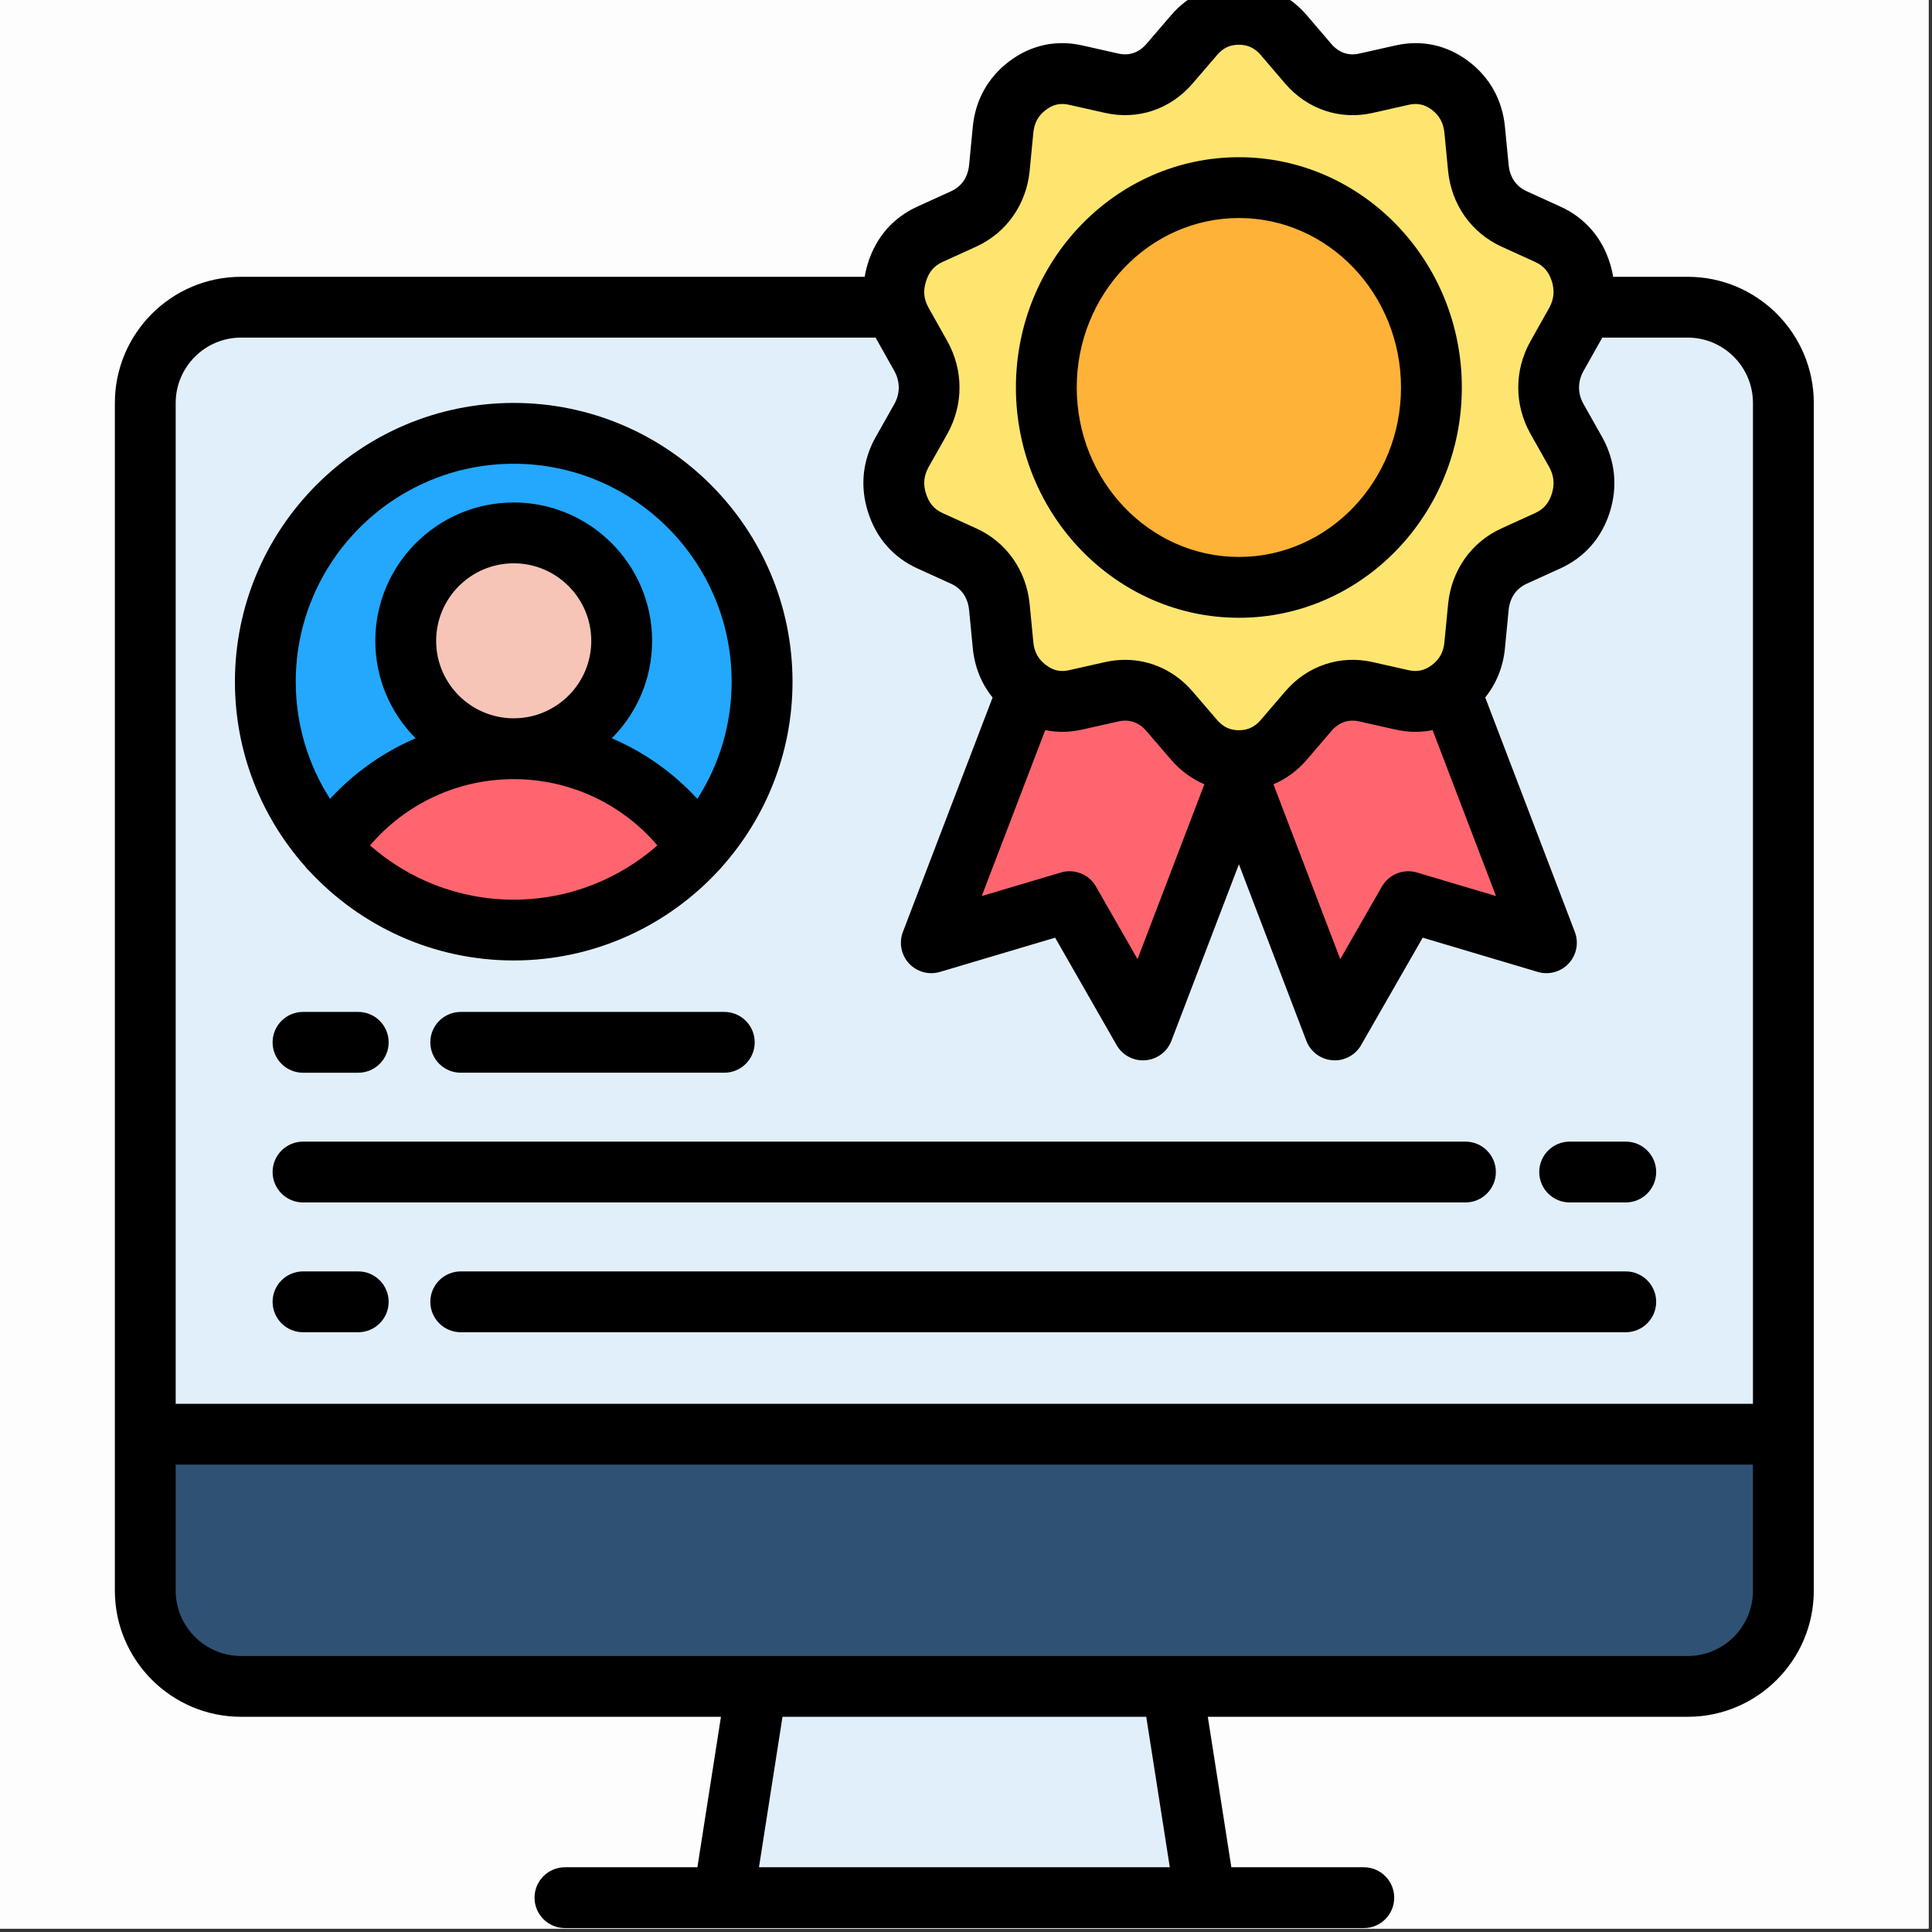 <svg xmlns="http://www.w3.org/2000/svg" xmlns:xlink="http://www.w3.org/1999/xlink" width="378" zoomAndPan="magnify" viewBox="0 0 283.5 283.5" height="378" preserveAspectRatio="xMidYMid meet" version="1.0"><rect x="0" y="0" width="283.5" height="283.5" fill="#333333" stroke="none"/><defs><clipPath id="a067ed3a75"><path d="M 0 0 L 283 0 L 283 283 L 0 283 Z M 0 0 " clip-rule="nonzero"/></clipPath><clipPath id="f0fff781c3"><path d="M 102.398 85 L 205.73 85 L 205.73 197.965 L 102.398 197.965 Z M 102.398 85 " clip-rule="nonzero"/></clipPath><clipPath id="3a70ed838f"><path d="M 16.836 0 L 266.176 0 L 266.176 282.926 L 16.836 282.926 Z M 16.836 0 " clip-rule="nonzero"/></clipPath><clipPath id="f50b0623be"><rect x="0" width="283" y="0" height="283"/></clipPath></defs><path fill="#ffffff" d="M 0 0 L 283 0 L 283 283 L 0 283 Z M 0 0 " fill-opacity="1" fill-rule="nonzero"/><g transform="matrix(1, 0, 0, 1, 0, 0)"><g clip-path="url(#f50b0623be)"><g clip-path="url(#a067ed3a75)"><rect x="-62.37" width="408.24" fill="#fdfdfd" height="408.24" y="-62.37" fill-opacity="1"/></g><g clip-path="url(#f0fff781c3)"><path fill="#000000" d="M 142.812 116.426 C 142.043 115.48 141.73 114.309 141.848 113.184 C 141.965 112.055 142.512 110.969 143.461 110.203 L 143.461 110.199 C 144.41 109.434 145.59 109.125 146.719 109.242 C 147.848 109.355 148.938 109.902 149.711 110.844 L 149.711 110.848 L 151.93 113.566 L 158.391 105.652 L 158.398 105.641 C 159.168 104.703 160.254 104.16 161.383 104.047 C 162.512 103.93 163.691 104.238 164.641 105.008 L 164.648 105.016 C 165.59 105.781 166.137 106.863 166.254 107.988 C 166.367 109.113 166.055 110.285 165.285 111.23 L 155.441 123.297 C 155.324 123.438 155.203 123.57 155.078 123.691 C 154.941 123.82 154.805 123.938 154.672 124.039 C 153.707 124.762 152.543 125.07 151.422 124.953 C 150.309 124.836 149.242 124.305 148.469 123.355 Z M 166.449 159.746 L 183.051 170.496 L 183.059 170.504 L 194.148 165.805 C 193.844 161.121 192.82 156.98 191.082 153.391 C 189.395 149.906 187.027 146.93 183.977 144.461 C 182.16 145.824 180.137 146.781 177.91 147.324 C 175.348 147.949 172.531 148.023 169.453 147.547 C 169.336 147.527 169.223 147.496 169.117 147.449 C 167.051 146.633 165.051 146.262 163.129 146.332 C 161.227 146.402 159.375 146.914 157.57 147.863 L 140.176 158.312 C 140.074 158.707 140.051 159.078 140.102 159.422 L 140.102 159.43 L 140.109 159.469 L 140.109 159.477 L 140.113 159.488 L 140.113 159.504 L 140.117 159.508 L 140.121 159.527 L 140.121 159.531 L 140.125 159.547 L 140.125 159.559 L 140.152 159.664 C 140.297 160.199 140.66 160.719 141.238 161.211 C 141.266 161.234 141.289 161.258 141.312 161.281 C 141.648 161.559 142.055 161.828 142.527 162.09 C 143.672 162.359 144.781 162.414 145.852 162.262 C 146.969 162.098 148.059 161.703 149.121 161.074 L 149.164 161.051 C 152.191 159.305 155.121 158.301 157.953 158.047 C 160.844 157.789 163.602 158.309 166.227 159.613 C 166.305 159.652 166.379 159.695 166.449 159.746 Z M 170.02 165.398 L 170.051 165.418 L 181.211 172.645 C 181.344 173.008 181.402 173.398 181.387 173.789 C 181.363 174.25 181.23 174.707 180.977 175.125 L 180.938 175.184 C 180.508 175.848 179.844 176.281 179.121 176.438 C 178.395 176.598 177.609 176.484 176.941 176.059 L 175.871 175.375 L 173.109 173.617 L 172.941 173.496 L 172.934 173.492 L 172.938 173.488 C 172.863 173.438 172.781 173.383 172.695 173.328 L 168.934 170.93 C 168.281 170.512 167.41 170.699 166.988 171.352 C 166.57 172 166.762 172.867 167.414 173.285 L 170.18 175.051 C 170.227 175.082 170.285 175.125 170.359 175.18 L 170.402 175.211 C 170.488 175.27 170.551 175.312 170.598 175.344 L 171.508 175.922 L 171.512 175.922 L 171.512 175.926 L 171.516 175.926 L 171.523 175.934 L 171.527 175.934 L 171.531 175.938 L 171.535 175.938 L 171.539 175.941 L 174.352 177.734 L 174.465 177.809 C 175.066 178.23 175.461 178.859 175.609 179.539 C 175.77 180.266 175.656 181.047 175.23 181.711 C 174.805 182.375 174.141 182.805 173.418 182.965 C 172.711 183.117 171.949 183.016 171.297 182.625 L 171.238 182.586 L 169.262 181.328 L 168.883 181.082 L 168.789 181.023 L 168.699 180.965 C 166.828 179.762 165.391 178.855 163.953 177.945 C 162.328 176.918 161.848 176.617 161.312 176.277 C 160.66 175.863 159.793 176.055 159.375 176.703 C 158.957 177.355 159.152 178.219 159.805 178.633 L 162.445 180.312 C 163.449 180.945 164.453 181.582 165.371 182.164 C 165.402 182.191 165.438 182.215 165.473 182.234 L 167.73 183.676 L 169.137 184.578 L 169.137 184.582 L 169.215 184.629 C 169.707 184.965 170.027 185.473 170.148 186.02 C 170.27 186.582 170.18 187.191 169.855 187.707 L 169.852 187.707 L 169.801 187.789 C 169.465 188.277 168.957 188.594 168.406 188.715 C 167.836 188.836 167.215 188.746 166.688 188.41 L 165.176 187.441 C 165.016 187.305 164.84 187.176 164.656 187.059 L 164.578 187.012 L 159.645 183.871 C 159.18 183.207 158.57 182.633 157.828 182.203 C 157.781 182.172 157.73 182.145 157.676 182.117 C 156.328 181.395 154.801 181.266 153.422 181.652 C 153.355 181.672 153.289 181.691 153.223 181.715 C 153.195 181.582 153.164 181.449 153.129 181.32 C 152.758 180.016 151.891 178.848 150.617 178.137 L 150.598 178.129 C 149.328 177.426 147.883 177.301 146.582 177.664 C 146.48 177.695 146.379 177.727 146.277 177.758 C 146.254 177.656 146.227 177.551 146.199 177.445 C 145.805 176.043 144.871 174.793 143.504 174.027 L 143.5 174.027 C 142.133 173.262 140.574 173.125 139.168 173.52 C 139.043 173.555 138.918 173.594 138.793 173.637 C 138.766 173.512 138.734 173.383 138.699 173.262 C 138.312 171.883 137.406 170.652 136.078 169.883 C 136.027 169.852 135.977 169.824 135.926 169.797 C 134.879 169.238 133.73 169.035 132.625 169.152 L 132.594 169.152 L 132.59 169.156 L 132.547 169.16 L 132.527 169.16 L 132.508 169.164 L 132.465 169.168 L 132.461 169.172 L 132.422 169.176 L 132.395 169.18 L 132.379 169.184 L 132.34 169.188 L 132.328 169.191 L 132.297 169.195 L 132.262 169.199 L 132.254 169.203 L 132.215 169.211 L 132.195 169.211 L 132.172 169.215 L 132.129 169.227 L 132.09 169.234 L 132.062 169.238 L 132.047 169.242 L 132.004 169.25 L 131.965 169.262 L 131.93 169.266 L 131.922 169.27 L 131.883 169.277 L 131.867 169.281 L 131.84 169.289 L 131.801 169.297 L 131.801 169.301 L 131.758 169.309 L 131.672 169.332 L 131.637 169.344 L 131.605 169.352 L 131.594 169.355 L 131.555 169.367 L 131.539 169.371 L 131.516 169.379 C 131.418 169.41 131.328 169.441 131.234 169.477 L 131.215 169.48 L 131.195 169.488 L 131.152 169.504 L 131.148 169.508 L 131.113 169.52 L 131.086 169.531 L 131.074 169.535 L 131.035 169.551 L 131.023 169.559 L 130.996 169.57 L 130.961 169.582 L 130.957 169.586 L 130.84 169.637 L 130.836 169.641 L 130.805 169.652 L 130.727 169.691 L 130.648 169.727 L 130.613 169.746 L 130.5 169.805 L 130.465 169.824 L 130.461 169.824 L 130.426 169.848 L 130.406 169.855 L 130.387 169.867 L 130.352 169.887 L 130.344 169.891 L 130.238 169.953 L 130.203 169.977 L 130.168 169.996 L 130.109 170.035 L 130.094 170.043 L 130.059 170.066 L 129.992 170.113 L 129.957 170.137 L 129.938 170.148 L 129.891 170.184 L 129.789 170.258 L 129.77 170.27 L 129.758 170.281 L 129.723 170.305 L 129.715 170.312 L 129.691 170.332 L 129.66 170.355 L 129.625 170.383 L 129.605 170.398 L 129.594 170.41 L 129.562 170.434 L 129.551 170.441 L 129.531 170.461 L 129.496 170.488 L 129.465 170.516 L 129.445 170.535 L 129.434 170.543 L 129.402 170.57 L 129.395 170.578 L 129.371 170.598 L 129.344 170.625 L 129.34 170.625 L 129.281 170.684 L 129.25 170.711 L 129.102 170.859 L 129.074 170.891 L 129.043 170.918 L 129.043 170.922 L 128.992 170.973 L 128.988 170.98 L 128.961 171.012 L 128.93 171.043 L 128.902 171.074 L 128.898 171.078 L 128.852 171.133 L 128.848 171.141 L 128.82 171.172 L 128.809 171.188 L 128.793 171.203 L 128.766 171.238 L 128.762 171.242 L 128.742 171.27 L 128.719 171.297 L 128.715 171.305 L 128.688 171.336 L 128.676 171.355 L 128.664 171.371 L 128.637 171.406 L 128.633 171.41 L 128.609 171.438 L 128.59 171.469 L 128.586 171.473 L 128.562 171.508 L 128.547 171.527 L 128.535 171.543 L 128.512 171.578 L 128.508 171.586 L 128.488 171.613 L 128.426 171.707 L 128.418 171.723 L 128.348 171.828 L 128.348 171.832 L 128.324 171.867 L 128.312 171.891 L 128.273 171.953 L 128.258 171.98 L 128.238 172.02 L 127.098 174.047 L 126.711 173.676 L 123.652 170.754 C 123.547 170.652 123.43 170.57 123.305 170.508 L 123.305 170.504 L 119.277 168.508 L 113.945 165.863 C 114.246 161.152 115.273 156.996 117.016 153.391 C 118.707 149.906 121.074 146.93 124.121 144.461 C 125.941 145.824 127.965 146.781 130.191 147.324 C 132.75 147.949 135.57 148.023 138.645 147.547 C 138.766 147.527 138.879 147.496 138.984 147.449 C 141.051 146.633 143.047 146.262 144.973 146.332 C 146.871 146.402 148.727 146.914 150.531 147.863 L 151.324 148.34 L 138.273 156.18 L 138.258 156.188 L 138.246 156.195 L 138.23 156.207 L 138.215 156.215 L 138.203 156.223 L 138.188 156.234 L 138.176 156.242 L 138.164 156.254 L 138.148 156.262 L 138.137 156.273 L 138.125 156.281 L 138.109 156.293 L 138.098 156.305 L 138.086 156.312 L 138.062 156.336 L 138.051 156.344 L 137.98 156.414 L 137.969 156.422 L 137.969 156.426 L 137.957 156.438 L 137.949 156.449 L 137.926 156.473 L 137.918 156.484 L 137.906 156.496 L 137.898 156.508 L 137.887 156.52 L 137.879 156.531 L 137.867 156.547 L 137.852 156.57 L 137.848 156.574 L 137.836 156.594 L 137.832 156.598 L 137.816 156.621 L 137.805 156.637 L 137.797 156.648 L 137.789 156.664 L 137.773 156.688 L 137.773 156.691 L 137.766 156.703 L 137.762 156.715 L 137.758 156.719 L 137.754 156.73 L 137.75 156.73 L 137.746 156.742 L 137.746 156.746 L 137.738 156.758 L 137.73 156.773 L 137.727 156.785 L 137.723 156.785 L 137.719 156.801 L 137.711 156.812 L 137.711 156.816 L 137.707 156.828 L 137.699 156.844 L 137.688 156.871 L 137.684 156.887 L 137.676 156.898 L 137.676 156.902 L 137.672 156.914 L 137.668 156.93 L 137.66 156.945 L 137.656 156.957 L 137.656 156.961 L 137.637 157.016 L 137.629 157.035 L 137.598 157.129 L 137.578 157.18 L 137.578 157.184 L 137.559 157.238 L 137.555 157.254 L 137.543 157.297 L 137.531 157.328 L 137.523 157.352 L 137.477 157.52 L 137.469 157.543 C 137.234 158.406 137.191 159.234 137.348 160.027 L 137.352 160.051 L 137.359 160.082 L 137.367 160.117 L 137.371 160.133 L 137.383 160.184 L 137.434 160.387 C 137.727 161.48 138.391 162.465 139.41 163.34 L 139.477 163.391 C 140.008 163.84 140.641 164.258 141.367 164.645 C 141.473 164.699 141.578 164.738 141.688 164.766 L 141.688 164.77 C 143.246 165.16 144.766 165.25 146.25 165.035 C 147.738 164.82 149.172 164.301 150.555 163.484 L 150.578 163.473 C 153.254 161.93 155.793 161.047 158.191 160.832 C 160.535 160.625 162.781 161.047 164.926 162.098 Z M 154.051 146.703 L 156.117 145.461 C 156.152 145.438 156.191 145.418 156.23 145.398 C 158.41 144.242 160.676 143.621 163.031 143.535 C 165.305 143.453 167.641 143.875 170.035 144.805 C 172.68 145.199 175.086 145.133 177.25 144.605 C 179.098 144.152 180.781 143.359 182.297 142.223 L 182.023 141.484 C 181.793 140.855 182.039 140.137 182.641 139.789 L 190.496 135.266 C 190.82 135.078 191.191 135.035 191.531 135.117 L 191.594 135.133 L 191.598 135.133 L 191.66 135.152 L 191.66 135.156 L 191.695 135.168 L 191.723 135.176 L 191.727 135.18 C 191.914 135.254 192.09 135.371 192.23 135.523 C 196.242 139.5 199.371 143.93 201.613 148.812 C 203.859 153.715 205.211 159.055 205.668 164.836 C 205.711 165.438 205.371 165.977 204.852 166.215 L 198.102 169.762 C 197.531 170.062 196.844 169.93 196.422 169.48 L 195.289 168.367 L 184.172 173.074 C 184.199 173.355 184.207 173.641 184.191 173.922 C 184.148 174.844 183.875 175.766 183.359 176.602 C 183.344 176.637 183.324 176.668 183.305 176.699 C 182.457 178.016 181.145 178.867 179.715 179.18 C 179.297 179.27 178.863 179.316 178.43 179.312 C 178.633 180.625 178.375 182.016 177.598 183.223 C 176.75 184.539 175.441 185.395 174.012 185.703 C 173.672 185.777 173.32 185.824 172.973 185.832 C 173.125 186.984 172.887 188.195 172.211 189.242 L 172.207 189.246 L 172.195 189.262 L 172.199 189.266 L 172.195 189.266 L 172.152 189.332 C 171.391 190.457 170.246 191.188 169.004 191.453 C 168.344 191.598 167.656 191.609 166.984 191.484 C 166.957 192.336 166.711 193.191 166.234 193.969 C 166.219 194 166.199 194.031 166.18 194.066 C 165.418 195.238 164.246 196 162.973 196.273 C 161.703 196.551 160.328 196.344 159.152 195.594 L 159.141 195.586 L 157.375 194.457 L 157.141 194.871 C 156.375 196.234 155.113 197.16 153.707 197.555 C 152.328 197.941 150.805 197.816 149.453 197.09 C 149.398 197.066 149.344 197.035 149.293 197.004 C 148.242 196.395 147.457 195.492 146.984 194.461 C 146.449 194.863 145.848 195.156 145.211 195.336 C 143.906 195.703 142.461 195.574 141.191 194.871 L 141.176 194.863 C 140.066 194.242 139.266 193.281 138.832 192.18 C 138.438 192.402 138.02 192.574 137.586 192.695 C 136.18 193.09 134.621 192.953 133.254 192.188 L 133.25 192.188 C 131.883 191.422 130.949 190.172 130.555 188.77 C 130.25 187.699 130.262 186.539 130.625 185.445 C 129.637 185.484 128.629 185.27 127.703 184.77 C 127.648 184.746 127.598 184.719 127.547 184.684 C 126.219 183.918 125.316 182.684 124.926 181.309 C 124.531 179.91 124.668 178.359 125.438 176.996 L 125.676 176.566 L 124.762 175.691 L 121.863 172.926 L 118.023 171.02 L 112.766 168.41 L 111.68 169.48 C 111.254 169.93 110.57 170.062 109.996 169.762 L 103.246 166.215 C 102.73 165.977 102.387 165.438 102.434 164.836 C 102.887 159.055 104.238 153.715 106.488 148.812 C 108.73 143.93 111.859 139.5 115.871 135.523 C 116.012 135.371 116.188 135.254 116.375 135.18 L 116.379 135.176 L 116.406 135.168 L 116.438 135.156 L 116.441 135.152 L 116.504 135.133 L 116.535 135.125 L 116.539 135.125 L 116.57 135.117 C 116.906 135.035 117.277 135.078 117.605 135.266 L 125.461 139.789 C 126.062 140.137 126.309 140.855 126.078 141.484 L 125.805 142.223 C 127.32 143.359 129 144.152 130.852 144.605 C 133.016 145.133 135.418 145.199 138.062 144.805 C 140.457 143.875 142.793 143.453 145.07 143.535 C 147.422 143.621 149.688 144.242 151.871 145.398 C 151.91 145.418 151.945 145.438 151.98 145.461 Z M 185.145 141.816 L 185.074 141.621 L 190.965 138.23 C 194.395 141.781 197.094 145.695 199.059 149.977 C 201.047 154.309 202.285 159.031 202.781 164.137 L 197.703 166.805 L 196.984 166.098 C 196.691 160.852 195.57 156.211 193.613 152.176 C 191.637 148.094 188.812 144.641 185.145 141.816 Z M 169.117 147.449 C 168.539 147.203 168.184 146.594 168.281 145.949 Z M 128.645 177.027 L 127.891 178.363 C 127.504 179.055 127.434 179.84 127.637 180.551 C 127.828 181.242 128.281 181.859 128.941 182.25 C 128.98 182.27 129.02 182.289 129.059 182.312 C 129.734 182.672 130.504 182.734 131.195 182.539 C 131.797 182.371 132.348 182.008 132.734 181.484 L 133.863 179.48 L 133.867 179.48 C 133.93 179.367 133.977 179.289 134.012 179.234 L 134.016 179.23 L 134.129 179.055 L 135.695 176.273 L 135.699 176.27 L 135.699 176.266 L 135.703 176.262 C 135.723 176.223 135.742 176.184 135.766 176.148 C 136.125 175.473 136.188 174.707 135.992 174.016 C 135.797 173.328 135.348 172.707 134.688 172.32 C 134.648 172.301 134.609 172.277 134.57 172.254 C 134.039 171.977 133.457 171.875 132.898 171.938 L 132.895 171.941 L 132.859 171.945 L 132.836 171.945 L 132.828 171.949 L 132.793 171.953 L 132.762 171.957 L 132.75 171.961 L 132.727 171.965 L 132.629 171.984 L 132.621 171.984 L 132.602 171.988 L 132.594 171.988 L 132.539 172.004 L 132.527 172.004 L 132.516 172.008 L 132.496 172.012 L 132.434 172.031 L 132.43 172.031 L 132.398 172.039 L 132.391 172.043 L 132.363 172.051 L 132.352 172.055 L 132.309 172.066 L 132.297 172.07 L 132.289 172.074 L 132.207 172.102 L 132.199 172.105 L 132.188 172.109 L 132.109 172.141 L 132.102 172.145 L 132.07 172.156 L 131.988 172.191 L 131.977 172.199 C 131.641 172.355 131.332 172.578 131.074 172.859 L 131.07 172.863 L 131.031 172.91 L 131.027 172.914 C 130.996 172.949 130.965 172.988 130.938 173.023 L 130.934 173.027 L 130.922 173.043 L 130.914 173.055 L 130.906 173.059 L 130.895 173.078 L 130.891 173.082 L 130.883 173.094 L 130.871 173.109 L 130.871 173.113 L 130.855 173.129 L 130.848 173.141 L 130.844 173.148 L 130.832 173.164 L 130.828 173.172 L 130.809 173.199 L 130.809 173.203 L 130.797 173.219 L 130.789 173.23 L 130.785 173.238 L 130.762 173.273 L 130.738 173.312 L 130.73 173.324 L 130.727 173.332 L 130.715 173.352 L 130.711 173.355 L 130.703 173.371 L 130.691 173.387 L 130.691 173.391 L 128.664 176.996 Z M 136.551 180.488 L 135.426 182.484 C 135.402 182.531 135.375 182.582 135.344 182.629 C 135.273 182.75 135.195 182.871 135.117 182.984 L 133.52 185.824 C 133.133 186.516 133.062 187.301 133.262 188.012 C 133.465 188.723 133.934 189.355 134.625 189.742 L 134.629 189.742 C 135.32 190.129 136.109 190.199 136.824 189.996 C 137.535 189.797 138.176 189.328 138.562 188.641 L 140.195 185.738 C 140.23 185.676 140.27 185.617 140.316 185.559 L 140.359 185.496 L 140.367 185.48 L 141.684 183.141 L 141.699 183.117 L 141.699 183.113 L 141.703 183.109 L 141.703 183.105 L 141.707 183.105 L 141.707 183.098 L 141.711 183.098 L 141.711 183.094 L 143.234 180.391 C 143.621 179.699 143.691 178.914 143.488 178.203 C 143.289 177.492 142.82 176.859 142.125 176.473 C 141.434 176.086 140.641 176.016 139.93 176.215 C 139.223 176.414 138.586 176.879 138.199 177.559 L 138.191 177.574 L 136.559 180.477 L 136.551 180.484 Z M 111.117 166.098 C 111.406 160.852 112.531 156.211 114.484 152.176 C 116.461 148.094 119.285 144.641 122.957 141.816 L 123.027 141.621 L 117.137 138.23 C 113.707 141.781 111.008 145.695 109.043 149.977 C 107.055 154.309 105.812 159.031 105.32 164.137 L 110.398 166.805 Z M 144.215 184.379 L 142.887 186.734 L 141.594 189.031 L 141.594 189.035 C 141.258 189.629 141.199 190.309 141.371 190.922 C 141.539 191.516 141.926 192.047 142.492 192.383 C 142.531 192.402 142.57 192.426 142.605 192.449 C 143.191 192.758 143.852 192.809 144.449 192.641 C 145.047 192.473 145.582 192.086 145.918 191.523 C 145.941 191.48 145.965 191.438 145.992 191.398 L 147.438 188.828 C 147.469 188.773 147.5 188.723 147.539 188.672 L 147.586 188.598 L 147.598 188.582 L 147.645 188.5 L 148.363 187.223 L 150.156 184.043 C 150.176 183.996 150.199 183.953 150.227 183.914 C 150.535 183.332 150.586 182.672 150.418 182.078 C 150.25 181.484 149.863 180.953 149.301 180.617 C 149.258 180.598 149.223 180.574 149.184 180.551 C 148.602 180.246 147.938 180.195 147.34 180.363 C 146.727 180.535 146.176 180.941 145.84 181.535 L 144.355 184.172 C 144.316 184.238 144.273 184.301 144.227 184.359 Z M 152.445 185.711 L 150.965 188.336 L 150.109 189.859 L 150.105 189.863 L 150.102 189.871 L 150.098 189.875 L 150.094 189.883 L 150.094 189.887 L 150.09 189.891 L 150.086 189.898 L 150.078 189.906 L 150.078 189.914 L 149.641 190.684 C 149.254 191.375 149.184 192.16 149.387 192.871 C 149.586 193.582 150.059 194.219 150.75 194.602 L 150.762 194.609 C 151.453 194.992 152.238 195.059 152.949 194.859 C 153.66 194.66 154.297 194.188 154.684 193.5 L 155.773 191.566 L 155.801 191.516 L 156.797 189.75 L 157.445 188.598 C 157.469 188.555 157.492 188.512 157.516 188.469 C 157.609 188.293 157.684 188.109 157.738 187.926 L 157.742 187.914 L 157.746 187.898 L 157.766 187.832 L 157.77 187.816 L 157.77 187.805 L 157.773 187.789 L 157.777 187.781 L 157.777 187.777 L 157.781 187.762 L 157.785 187.75 L 157.785 187.734 L 157.789 187.723 L 157.793 187.715 L 157.793 187.707 L 157.797 187.695 L 157.797 187.68 C 157.855 187.383 157.867 187.074 157.828 186.773 L 157.824 186.719 L 157.82 186.707 C 157.805 186.582 157.777 186.457 157.742 186.336 C 157.547 185.648 157.098 185.027 156.438 184.641 C 156.398 184.621 156.359 184.598 156.32 184.574 C 155.641 184.215 154.875 184.156 154.18 184.352 C 153.469 184.551 152.832 185.02 152.445 185.711 Z M 160.266 189.223 C 160.176 189.445 160.07 189.664 159.949 189.879 L 159.941 189.895 L 159.207 191.203 L 158.754 192.004 C 158.789 192.031 158.824 192.055 158.859 192.078 L 160.66 193.23 C 161.188 193.566 161.805 193.656 162.379 193.535 C 162.949 193.41 163.473 193.074 163.812 192.551 L 163.852 192.492 C 164.156 191.984 164.238 191.391 164.117 190.836 C 164.023 190.402 163.801 189.992 163.469 189.676 L 163.445 189.664 C 163.344 189.598 163.25 189.523 163.168 189.438 L 163.137 189.418 L 163.066 189.367 L 160.625 187.812 C 160.609 187.949 160.59 188.082 160.562 188.219 C 160.52 188.441 160.461 188.66 160.387 188.879 L 160.383 188.898 L 160.379 188.906 L 160.363 188.961 L 160.359 188.965 L 160.352 188.984 L 160.344 189.012 L 160.336 189.031 L 160.332 189.039 L 160.324 189.066 L 160.316 189.09 L 160.312 189.098 L 160.305 189.117 L 160.293 189.145 L 160.285 189.164 L 160.285 189.168 L 160.273 189.195 Z M 154.051 141.02 C 163.438 136.367 170.074 130.559 174.02 123.316 C 177.926 116.152 179.227 107.531 177.977 97.191 C 173.797 96.398 169.621 95.332 165.609 93.875 C 161.539 92.398 157.633 90.52 154.051 88.117 C 150.469 90.52 146.562 92.398 142.492 93.875 C 138.48 95.332 134.305 96.398 130.121 97.191 C 128.875 107.531 130.176 116.152 134.078 123.316 C 138.023 130.559 144.664 136.371 154.051 141.02 Z M 176.5 124.656 C 180.82 116.727 182.176 107.219 180.633 95.816 C 180.547 95.176 180.039 94.695 179.43 94.613 C 175.086 93.832 170.734 92.758 166.566 91.242 C 162.418 89.738 158.453 87.793 154.859 85.27 C 154.352 84.914 153.691 84.941 153.219 85.285 C 149.633 87.801 145.672 89.738 141.535 91.242 C 137.344 92.766 132.973 93.844 128.609 94.625 C 127.996 94.734 127.547 95.23 127.465 95.816 C 125.926 107.219 127.281 116.727 131.602 124.656 C 135.922 132.582 143.18 138.875 153.438 143.844 C 153.84 144.035 154.289 144.02 154.66 143.844 L 154.664 143.84 L 154.676 143.836 C 164.93 138.867 172.18 132.578 176.5 124.656 Z M 154.051 93.859 C 151.008 95.637 147.809 97.105 144.516 98.32 C 141.301 99.508 137.996 100.457 134.66 101.219 C 134.164 109.105 135.43 115.723 138.562 121.309 C 141.742 126.969 146.867 131.629 154.051 135.535 C 161.234 131.629 166.359 126.969 169.535 121.309 C 172.672 115.723 173.938 109.105 173.441 101.219 C 170.098 100.453 166.789 99.504 163.578 98.32 C 160.293 97.105 157.094 95.641 154.051 93.859 Z M 143.547 95.688 C 140.133 96.949 136.598 97.934 133.031 98.707 C 132.402 98.844 131.961 99.379 131.922 99.992 C 131.207 108.879 132.559 116.34 136.109 122.668 C 139.656 128.992 145.379 134.129 153.395 138.363 C 153.82 138.586 154.309 138.57 154.707 138.363 C 162.723 134.129 168.441 128.992 171.992 122.668 C 175.547 116.336 176.895 108.867 176.176 99.969 C 176.125 99.328 175.645 98.82 175.043 98.703 C 171.492 97.93 167.969 96.949 164.559 95.688 C 161.148 94.43 157.863 92.898 154.781 91.035 C 154.309 90.746 153.734 90.773 153.293 91.051 C 150.215 92.91 146.938 94.438 143.547 95.688 Z M 144.645 113.469 C 144.602 113.887 144.715 114.316 144.996 114.66 L 150.648 121.59 C 150.93 121.934 151.312 122.125 151.707 122.168 C 152.137 122.211 152.594 122.09 152.977 121.801 C 153.035 121.758 153.086 121.715 153.129 121.672 C 153.176 121.625 153.223 121.578 153.262 121.531 L 163.105 109.465 C 163.387 109.125 163.5 108.691 163.457 108.273 C 163.41 107.855 163.211 107.457 162.867 107.176 L 162.863 107.172 C 162.52 106.898 162.086 106.785 161.668 106.832 C 161.25 106.875 160.852 107.07 160.57 107.414 L 160.566 107.422 L 153.23 116.41 L 153.223 116.422 C 153.062 116.617 152.879 116.762 152.652 116.871 C 152.418 116.98 152.184 117.031 151.93 117.031 C 151.688 117.031 151.461 116.98 151.23 116.875 L 151.207 116.871 C 150.984 116.766 150.793 116.613 150.625 116.406 L 150.629 116.406 L 147.531 112.609 C 147.25 112.266 146.848 112.066 146.43 112.023 C 146.012 111.98 145.578 112.094 145.234 112.371 C 144.887 112.652 144.688 113.051 144.645 113.469 Z M 144.645 113.469 " fill-opacity="1" fill-rule="evenodd"/></g><path fill="#e1effb" d="M 110.207 246.316 L 170.586 246.316 L 175.387 276.996 L 105.406 276.996 Z M 110.207 246.316 " fill-opacity="1" fill-rule="evenodd"/><path fill="#e1effb" d="M 35.363 46.031 L 245.43 46.031 C 253.074 46.031 259.328 52.301 259.328 59.945 L 259.328 232.406 C 259.328 240.062 253.074 246.316 245.43 246.316 L 35.363 246.316 C 27.719 246.316 21.449 240.062 21.449 232.406 L 21.449 59.945 C 21.449 52.301 27.719 46.031 35.363 46.031 Z M 35.363 46.031 " fill-opacity="1" fill-rule="evenodd"/><path fill="#ff656f" d="M 207.578 92.984 L 176.84 105.645 L 194.18 150.988 L 204.844 132.355 L 224.918 138.328 Z M 207.578 92.984 " fill-opacity="1" fill-rule="evenodd"/><path fill="#ff656f" d="M 152.934 92.984 L 183.672 105.645 L 166.332 150.988 L 155.656 132.355 L 135.598 138.328 Z M 152.934 92.984 " fill-opacity="1" fill-rule="evenodd"/><path fill="#fee570" d="M 186.785 6.551 L 190.332 10.68 C 192.488 13.195 195.555 14.227 198.727 13.508 L 203.934 12.336 C 206.469 11.758 208.844 12.273 210.938 13.852 C 213.035 15.43 214.254 17.633 214.504 20.305 L 215.035 25.809 C 215.363 29.152 217.254 31.855 220.227 33.219 L 225.102 35.438 C 227.48 36.516 229.105 38.391 229.902 40.953 C 230.715 43.5 230.449 46.02 229.137 48.332 L 226.449 53.113 C 224.82 56.02 224.82 59.367 226.449 62.273 L 229.137 67.039 C 230.449 69.371 230.715 71.887 229.902 74.434 C 229.105 76.98 227.48 78.871 225.102 79.949 L 220.227 82.172 C 217.254 83.516 215.363 86.234 215.035 89.578 L 214.504 95.082 C 214.254 97.754 213.035 99.941 210.938 101.52 C 208.844 103.098 206.465 103.629 203.934 103.051 L 198.727 101.879 C 195.555 101.16 192.488 102.191 190.332 104.707 L 186.785 108.836 C 185.062 110.836 182.844 111.867 180.25 111.867 C 177.668 111.867 175.434 110.836 173.715 108.836 L 170.18 104.707 C 168.023 102.191 164.941 101.16 161.785 101.879 L 156.578 103.051 C 154.047 103.633 151.652 103.098 149.559 101.52 C 147.48 99.941 146.258 97.754 146.008 95.082 L 145.477 89.578 C 145.148 86.234 143.258 83.516 140.285 82.172 L 135.41 79.949 C 133.031 78.871 131.391 76.98 130.594 74.434 C 129.797 71.887 130.062 69.367 131.359 67.039 L 134.047 62.273 C 135.691 59.367 135.691 56.02 134.047 53.113 L 131.359 48.332 C 130.062 46.02 129.797 43.5 130.594 40.953 C 131.391 38.391 133.031 36.516 135.41 35.438 L 140.285 33.219 C 143.258 31.855 145.148 29.152 145.477 25.809 L 146.008 20.305 C 146.258 17.633 147.48 15.43 149.559 13.852 C 151.652 12.273 154.047 11.758 156.578 12.336 L 161.785 13.508 C 164.941 14.227 168.023 13.195 170.18 10.68 L 173.715 6.551 C 175.434 4.535 177.668 3.504 180.25 3.504 C 182.844 3.504 185.062 4.535 186.785 6.551 Z M 186.785 6.551 " fill-opacity="1" fill-rule="evenodd"/><path fill="#feb237" d="M 180.25 28.668 C 195.695 28.668 208.219 41.656 208.219 57.691 C 208.219 73.73 195.695 86.719 180.25 86.719 C 164.801 86.719 152.293 73.715 152.293 57.691 C 152.293 41.672 164.801 28.668 180.25 28.668 Z M 180.25 28.668 " fill-opacity="1" fill-rule="evenodd"/><path fill="#23a8fe" d="M 74.949 64.352 C 94.867 64.352 111.02 80.496 111.02 100.41 C 111.02 120.32 94.867 136.484 74.949 136.484 C 55.031 136.484 38.867 120.336 38.867 100.41 C 38.867 80.48 55.016 64.352 74.949 64.352 Z M 74.949 64.352 " fill-opacity="1" fill-rule="evenodd"/><path fill="#ff656f" d="M 101.652 124.652 C 95.055 131.918 85.535 136.484 74.949 136.484 C 64.363 136.484 54.828 131.918 48.23 124.652 C 53.906 115.93 63.754 110.148 74.949 110.148 C 86.145 110.148 95.98 115.93 101.652 124.652 Z M 101.652 124.652 " fill-opacity="1" fill-rule="evenodd"/><path fill="#f7c5b8" d="M 74.949 78.809 C 83.598 78.809 90.617 85.828 90.617 94.484 C 90.617 103.145 83.598 110.148 74.949 110.148 C 66.305 110.148 59.27 103.129 59.27 94.484 C 59.27 85.844 66.289 78.809 74.949 78.809 Z M 74.949 78.809 " fill-opacity="1" fill-rule="evenodd"/><path fill="#2f5274" d="M 259.328 209.695 L 21.449 209.695 L 21.449 232.406 C 21.449 240.062 27.719 246.316 35.363 246.316 L 245.43 246.316 C 253.074 246.316 259.328 240.062 259.328 232.406 Z M 259.328 209.695 " fill-opacity="1" fill-rule="evenodd"/><g clip-path="url(#3a70ed838f)"><path fill="#000000" d="M 247.648 251.922 C 257.852 251.922 266.156 243.613 266.156 233.402 L 266.156 59.137 C 266.156 48.926 257.852 40.617 247.648 40.617 L 236.711 40.617 C 236.602 39.953 236.445 39.285 236.238 38.621 C 235.051 34.805 232.531 31.93 228.957 30.309 L 224.039 28.07 C 222.477 27.355 221.555 26.02 221.379 24.211 L 220.84 18.664 C 220.473 14.715 218.629 11.371 215.496 8.996 C 212.312 6.598 208.59 5.797 204.738 6.676 L 199.465 7.859 C 197.883 8.223 196.465 7.734 195.363 6.453 L 191.793 2.281 C 189.203 -0.754 185.746 -2.359 181.801 -2.359 C 177.855 -2.359 174.395 -0.75 171.812 2.273 L 168.223 6.449 C 167.121 7.73 165.699 8.219 164.105 7.859 L 158.859 6.676 C 155.004 5.797 151.281 6.598 148.102 8.996 C 144.965 11.359 143.113 14.703 142.742 18.652 L 142.207 24.207 C 142.027 26.02 141.109 27.355 139.555 28.066 L 134.629 30.309 C 131.062 31.926 128.551 34.801 127.371 38.59 C 127.156 39.266 126.992 39.941 126.883 40.617 L 35.379 40.617 C 25.164 40.617 16.855 48.926 16.855 59.137 L 16.855 233.402 C 16.855 243.613 25.164 251.922 35.379 251.922 L 105.793 251.922 L 102.336 274 L 82.902 274 C 80.438 274 78.438 276 78.438 278.465 C 78.438 280.93 80.438 282.926 82.902 282.926 L 200.125 282.926 C 202.59 282.926 204.586 280.93 204.586 278.465 C 204.586 276 202.59 274 200.125 274 L 180.688 274 L 177.234 251.922 Z M 135.887 41.27 C 136.312 39.895 137.086 38.992 138.324 38.43 L 143.262 36.184 C 147.68 34.16 150.605 30.012 151.09 25.07 L 151.629 19.496 C 151.766 18.039 152.352 16.969 153.473 16.121 C 154.543 15.316 155.594 15.086 156.883 15.379 L 162.141 16.562 C 166.945 17.652 171.75 16.043 174.992 12.262 L 178.59 8.078 C 179.484 7.031 180.473 6.566 181.797 6.566 C 183.105 6.566 184.125 7.047 185.008 8.078 C 185.008 8.082 185.012 8.082 185.012 8.086 L 188.582 12.258 C 191.832 16.047 196.645 17.656 201.438 16.566 L 206.711 15.379 C 207.98 15.086 209.066 15.324 210.113 16.113 C 211.215 16.953 211.82 18.059 211.953 19.512 L 212.492 25.078 C 212.977 30.012 215.902 34.164 220.332 36.191 L 225.262 38.434 C 226.508 39 227.285 39.898 227.715 41.277 C 227.984 42.145 228.035 42.973 227.863 43.781 C 227.859 43.785 227.859 43.797 227.855 43.801 C 227.754 44.281 227.57 44.75 227.309 45.215 L 224.598 50.039 C 222.184 54.312 222.184 59.41 224.594 63.68 L 227.301 68.477 C 228.023 69.773 228.156 71.035 227.715 72.445 C 227.285 73.82 226.504 74.727 225.262 75.289 L 220.34 77.531 C 215.914 79.531 212.98 83.688 212.492 88.652 L 211.953 94.223 C 211.82 95.672 211.234 96.742 210.125 97.582 C 209.055 98.391 207.969 98.633 206.699 98.344 L 201.449 97.16 C 196.641 96.066 191.836 97.676 188.582 101.469 L 185.02 105.629 C 184.125 106.672 183.102 107.156 181.801 107.156 C 180.496 107.156 179.477 106.672 178.578 105.629 L 175 101.465 C 172.418 98.457 168.855 96.824 165.094 96.824 C 164.121 96.824 163.133 96.934 162.145 97.156 L 156.871 98.344 C 155.605 98.633 154.555 98.398 153.473 97.582 C 152.352 96.734 151.766 95.668 151.629 94.211 L 151.09 88.645 C 150.602 83.688 147.668 79.531 143.25 77.531 L 138.32 75.289 C 137.09 74.73 136.316 73.828 135.875 72.418 C 135.43 71.027 135.562 69.781 136.285 68.496 L 139.012 63.664 C 141.395 59.402 141.395 54.316 139.004 50.047 L 136.277 45.195 C 135.559 43.93 135.43 42.691 135.887 41.27 Z M 153.379 107.137 C 155.141 107.496 156.98 107.473 158.844 107.047 L 164.113 105.863 C 165.699 105.5 167.121 105.988 168.227 107.277 L 171.812 111.445 C 173.223 113.086 174.883 114.305 176.73 115.082 L 166.918 140.742 L 160.82 130.09 C 159.793 128.293 157.66 127.441 155.676 128.031 L 144.062 131.484 L 153.379 107.133 Z M 210.219 107.137 L 219.523 131.484 L 207.922 128.031 C 205.938 127.441 203.809 128.293 202.777 130.09 L 196.668 140.746 L 186.863 115.082 C 188.715 114.305 190.379 113.086 191.793 111.441 L 195.363 107.273 C 196.465 105.988 197.883 105.5 199.477 105.863 L 204.723 107.043 C 206.602 107.473 208.445 107.5 210.219 107.137 Z M 35.379 49.539 L 128.48 49.539 C 128.492 49.555 128.496 49.57 128.508 49.586 L 131.219 54.41 C 132.102 55.992 132.102 57.73 131.227 59.297 L 128.508 64.113 C 126.566 67.562 126.172 71.371 127.363 75.109 C 128.559 78.93 131.07 81.801 134.625 83.414 L 139.562 85.66 C 141.09 86.352 142.031 87.723 142.203 89.512 L 142.742 95.055 C 143 97.832 143.996 100.305 145.652 102.352 L 132.492 136.746 C 131.887 138.336 132.234 140.129 133.387 141.375 C 134.543 142.621 136.305 143.102 137.934 142.617 L 154.828 137.594 L 163.848 153.352 C 164.648 154.746 166.129 155.598 167.723 155.598 C 167.836 155.598 167.949 155.594 168.066 155.582 C 169.785 155.449 171.273 154.34 171.891 152.727 L 181.797 126.824 L 191.691 152.727 C 192.305 154.336 193.793 155.449 195.512 155.582 C 195.629 155.594 195.746 155.598 195.859 155.598 C 197.449 155.598 198.934 154.746 199.73 153.352 L 208.766 137.594 L 225.645 142.617 C 227.273 143.102 229.035 142.621 230.191 141.375 C 231.348 140.129 231.695 138.336 231.09 136.75 L 217.941 102.344 C 219.59 100.297 220.582 97.832 220.84 95.07 L 221.375 89.516 C 221.551 87.723 222.492 86.352 224.027 85.656 L 228.953 83.414 C 232.523 81.793 235.039 78.922 236.234 75.109 C 237.406 71.363 237.012 67.57 235.086 64.113 L 232.371 59.297 C 231.484 57.727 231.484 55.996 232.375 54.418 L 235.094 49.582 C 235.102 49.57 235.109 49.555 235.113 49.539 L 247.645 49.539 C 252.93 49.539 257.227 53.844 257.227 59.137 L 257.227 205.992 L 25.781 205.992 L 25.781 59.137 C 25.781 53.844 30.086 49.539 35.379 49.539 Z M 25.781 233.402 L 25.781 214.918 L 257.23 214.918 L 257.23 233.402 C 257.23 238.695 252.93 243 247.648 243 L 35.379 243 C 30.086 243 25.781 238.695 25.781 233.402 Z M 171.656 274 L 111.371 274 L 114.824 251.922 L 168.199 251.922 Z M 181.801 90.652 C 199.836 90.652 214.508 75.492 214.508 56.859 C 214.508 38.227 199.836 23.07 181.801 23.07 C 163.762 23.07 149.074 38.227 149.074 56.859 C 149.074 75.492 163.754 90.652 181.801 90.652 Z M 181.801 31.992 C 194.914 31.992 205.582 43.148 205.582 56.859 C 205.582 70.574 194.914 81.727 181.801 81.727 C 168.684 81.727 158 70.574 158 56.859 C 158 43.148 168.676 31.992 181.801 31.992 Z M 45.441 127.871 C 52.914 135.902 63.57 140.938 75.383 140.938 C 87.195 140.938 97.934 135.863 105.41 127.777 C 105.594 127.609 105.754 127.426 105.902 127.234 C 112.359 120 116.293 110.473 116.293 100.039 C 116.293 77.48 97.938 59.125 75.383 59.125 C 52.824 59.125 34.473 77.48 34.473 100.039 C 34.473 110.41 38.359 119.887 44.746 127.102 C 44.945 127.379 45.176 127.637 45.441 127.871 Z M 54.297 124.055 C 59.547 117.91 67.195 114.328 75.383 114.328 C 83.566 114.328 91.223 117.91 96.461 124.059 C 90.824 129.004 83.449 132.016 75.383 132.016 C 67.312 132.016 59.93 129.004 54.297 124.055 Z M 64 94.039 C 64 87.766 69.105 82.66 75.383 82.66 C 81.656 82.66 86.762 87.766 86.762 94.039 C 86.762 100.312 81.656 105.402 75.383 105.402 C 69.105 105.402 64 100.305 64 94.039 Z M 75.383 68.051 C 93.016 68.051 107.363 82.402 107.363 100.043 C 107.363 106.363 105.512 112.258 102.332 117.227 C 98.793 113.375 94.512 110.359 89.773 108.336 C 93.43 104.668 95.691 99.613 95.691 94.039 C 95.691 82.844 86.578 73.734 75.383 73.734 C 64.184 73.734 55.074 82.844 55.074 94.039 C 55.074 99.613 57.336 104.668 60.988 108.336 C 56.254 110.359 51.969 113.375 48.43 117.223 C 45.25 112.254 43.398 106.363 43.398 100.039 C 43.398 82.402 57.746 68.051 75.383 68.051 Z M 67.609 157.41 C 65.145 157.41 63.145 155.414 63.145 152.949 C 63.145 150.484 65.145 148.488 67.609 148.488 L 106.281 148.488 C 108.746 148.488 110.746 150.484 110.746 152.949 C 110.746 155.414 108.746 157.41 106.281 157.41 Z M 40 152.949 C 40 150.488 42 148.488 44.465 148.488 L 52.566 148.488 C 55.031 148.488 57.031 150.488 57.031 152.949 C 57.031 155.414 55.031 157.414 52.566 157.414 L 44.465 157.414 C 42 157.414 40 155.414 40 152.949 Z M 44.465 167.52 L 215.039 167.52 C 217.504 167.52 219.504 169.52 219.504 171.98 C 219.504 174.445 217.504 176.445 215.039 176.445 L 44.465 176.445 C 42 176.445 40 174.445 40 171.98 C 40 169.52 42 167.52 44.465 167.52 Z M 225.867 171.98 C 225.867 169.52 227.867 167.52 230.332 167.52 L 238.562 167.52 C 241.027 167.52 243.027 169.52 243.027 171.98 C 243.027 174.445 241.027 176.445 238.562 176.445 L 230.332 176.445 C 227.867 176.445 225.867 174.445 225.867 171.98 Z M 57.031 191.027 C 57.031 193.492 55.031 195.492 52.566 195.492 L 44.465 195.492 C 42 195.492 40 193.492 40 191.027 C 40 188.566 42 186.566 44.465 186.566 L 52.566 186.566 C 55.031 186.566 57.031 188.566 57.031 191.027 Z M 67.609 186.566 L 238.562 186.566 C 241.027 186.566 243.027 188.566 243.027 191.027 C 243.027 193.492 241.027 195.492 238.562 195.492 L 67.609 195.492 C 65.145 195.492 63.145 193.492 63.145 191.027 C 63.145 188.566 65.145 186.566 67.609 186.566 Z M 67.609 186.566 " fill-opacity="1" fill-rule="nonzero"/></g></g></g></svg>